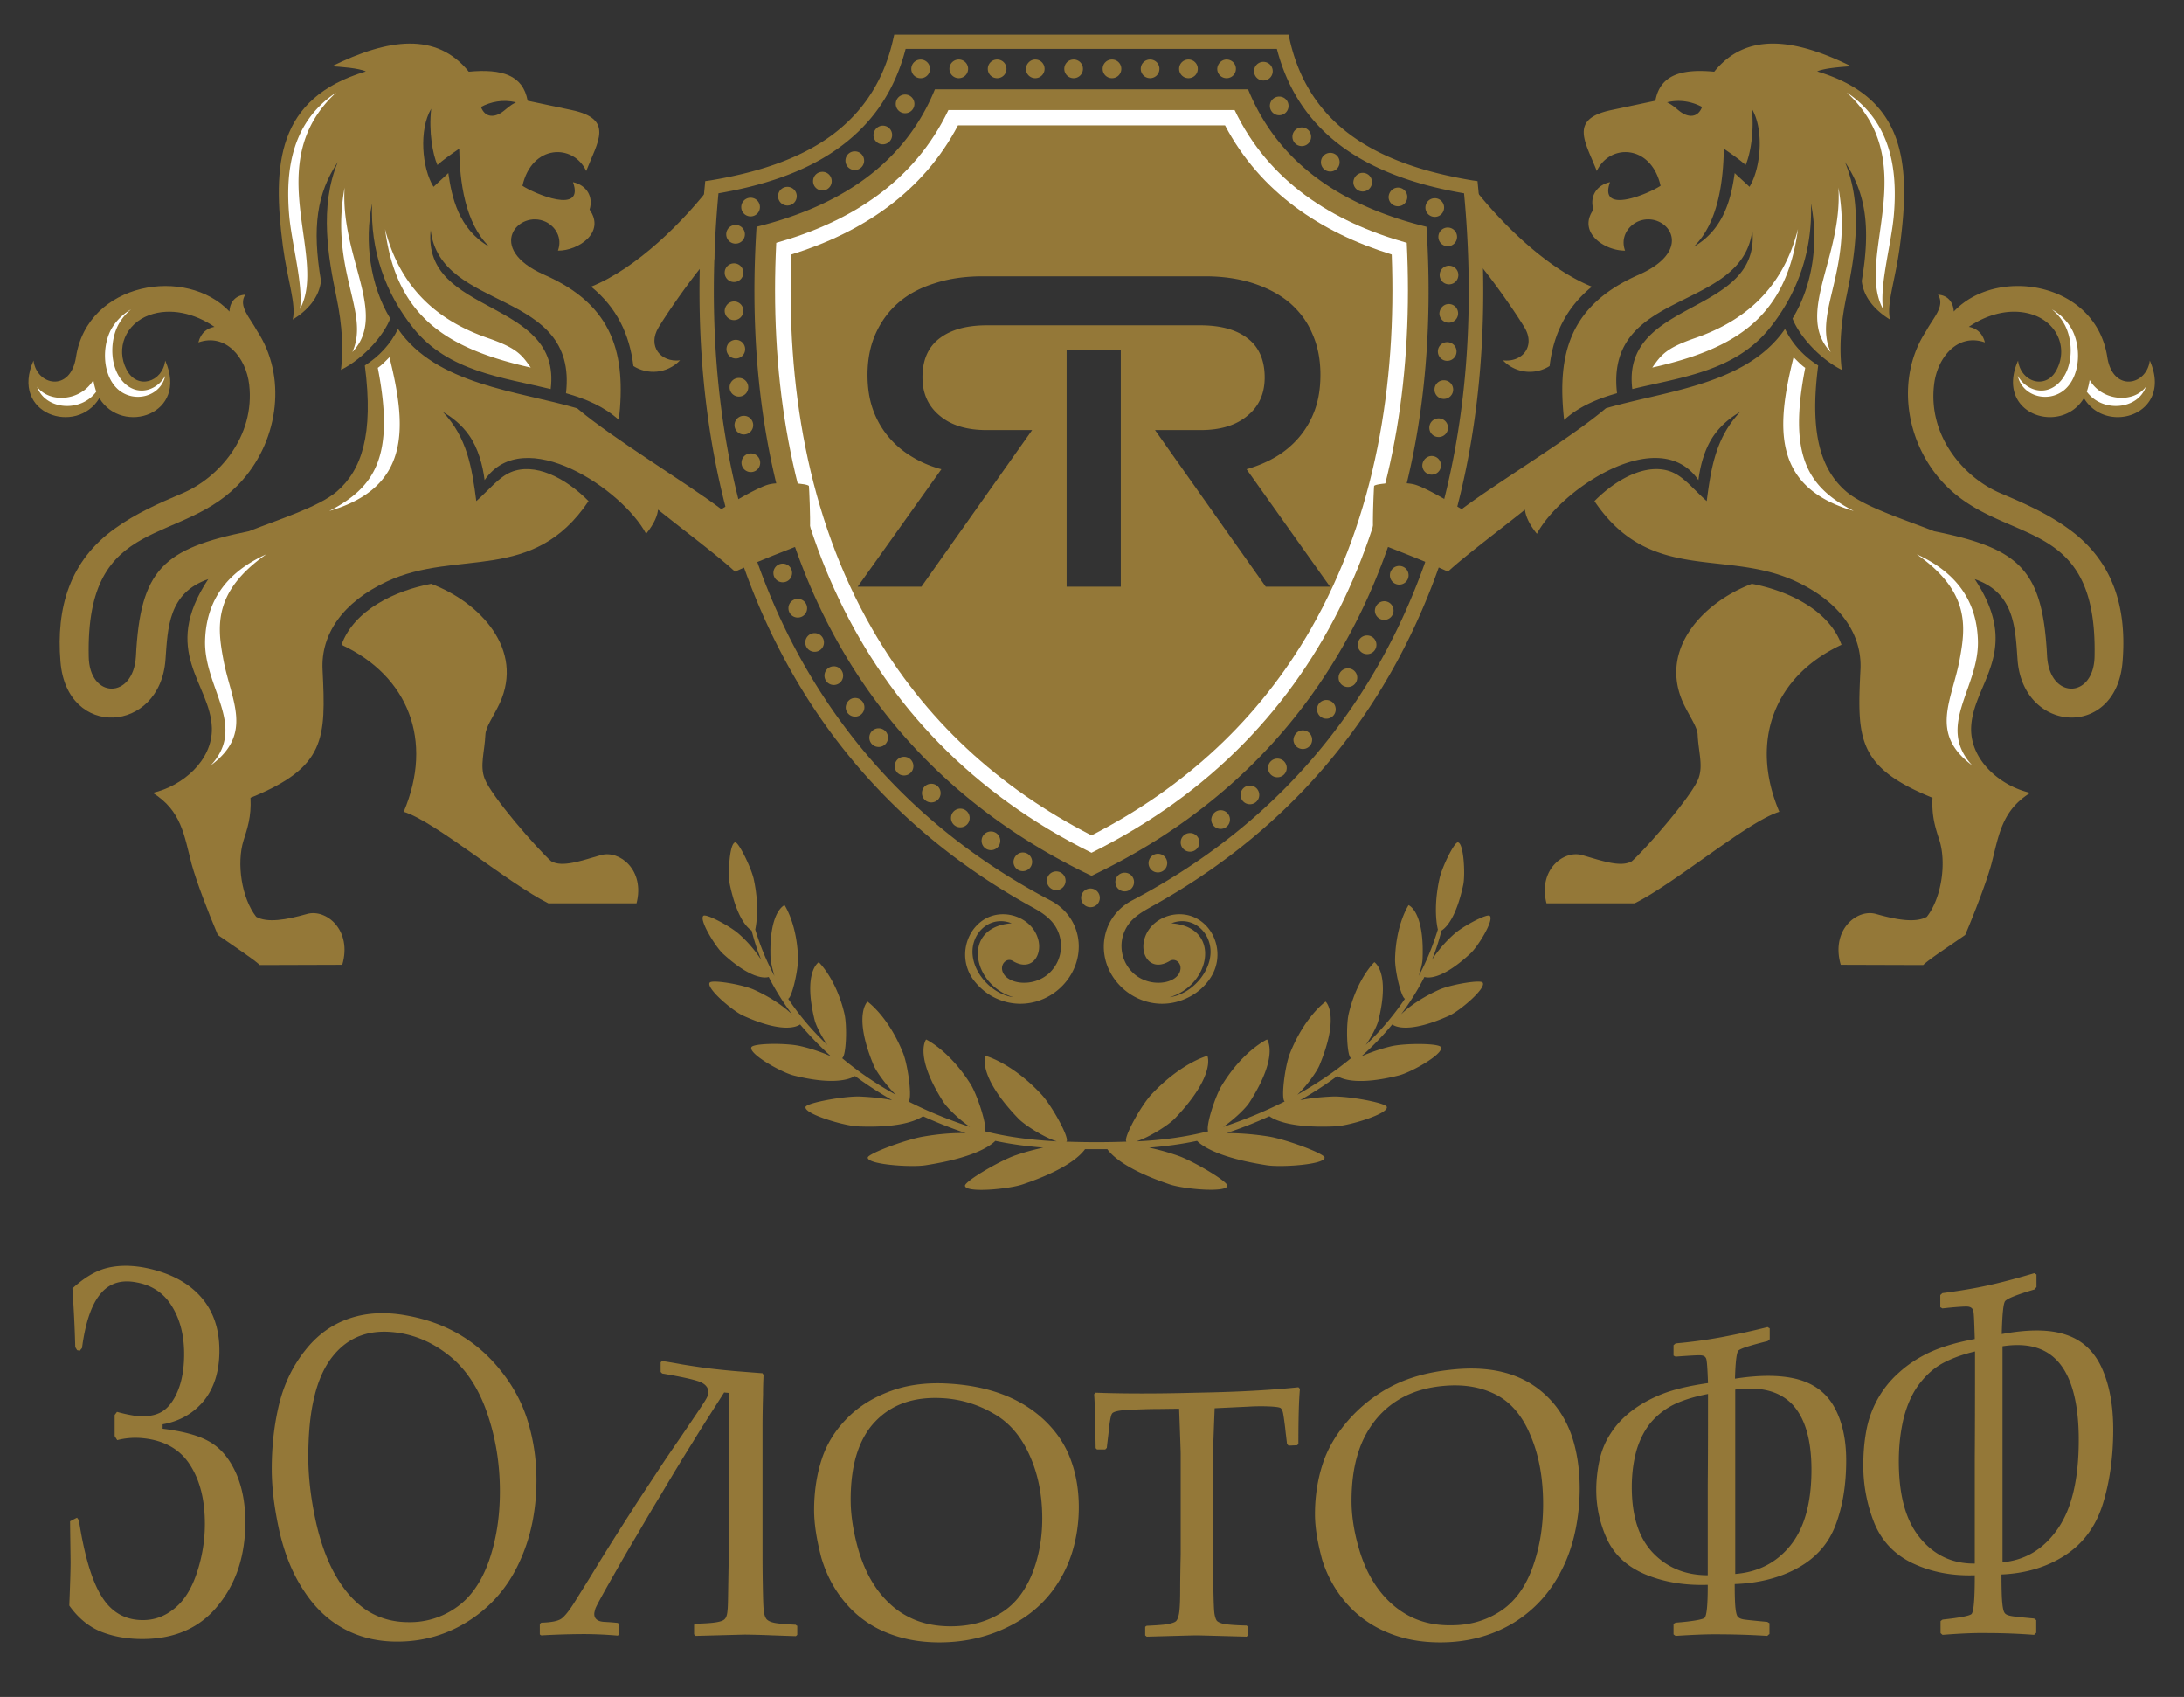 <svg xmlns="http://www.w3.org/2000/svg" width="224" height="174" fill="none"><rect width="100%" height="100%" fill="#333333" stroke="none"/><path fill="#947838" d="M205.387 160.189q3.51-.32 5.663-3.43c1.463-2.101 2.154-5.159 2.154-9.12 0-3.617-.664-6.249-1.967-7.844s-3.244-2.154-5.85-1.755v22.149m-2.819-21.618c-1.249.293-2.34.692-3.297 1.197-.931.505-1.755 1.25-2.473 2.207-.691.931-1.196 2.074-1.542 3.403-.319 1.33-.505 2.792-.505 4.468 0 3.483.718 6.062 2.154 7.817 1.435 1.781 3.323 2.686 5.637 2.659v-10.875c.026-3.617.026-7.233.026-10.876m-3.323 29.063c-.08-.053-.16-.133-.213-.186v-1.223c.053-.053.133-.106.213-.16q2.592-.279 2.951-.558c.239-.213.346-1.516.346-3.988-2.393.079-4.494-.346-6.355-1.224-1.862-.877-3.165-2.26-3.936-4.094a15.8 15.8 0 0 1-1.143-5.957c0-1.143.08-2.286.292-3.456a10.6 10.6 0 0 1 1.144-3.271 10.3 10.3 0 0 1 2.207-2.765c.904-.825 1.941-1.516 3.191-2.101 1.223-.558 2.738-1.01 4.6-1.356-.054-1.702-.08-2.686-.16-2.925q-.12-.358-.558-.399c-.266-.026-1.144.027-2.606.186-.08-.053-.16-.079-.213-.133v-1.223c.053-.079.133-.133.213-.212q2.752-.36 4.706-.798c1.463-.319 3.032-.745 4.733-1.25a.6.6 0 0 0 .213.133v1.303c-.08.08-.159.16-.213.239-1.808.532-2.792.931-3.004 1.197-.186.239-.293 1.383-.346 3.377 2.739-.505 4.946-.505 6.621.08 1.675.558 2.898 1.728 3.669 3.456.771 1.729 1.144 3.829 1.144 6.249 0 2.845-.373 5.451-1.09 7.711s-2.021 4.015-3.883 5.212c-1.861 1.196-4.015 1.834-6.488 1.941 0 1.382.027 2.366.08 2.898q.08.837.24 1.037c.079.133.265.239.531.293.266.079 1.09.159 2.5.292.053.053.133.106.212.16v1.302c-.079.08-.159.133-.212.213a65 65 0 0 0-4.733-.186c-1.383-.027-2.978.053-4.653.186m-21.272-6.248c2.339-.187 4.227-1.144 5.663-2.925 1.436-1.782 2.154-4.388 2.154-7.765 0-3.084-.665-5.318-1.968-6.7-1.303-1.356-3.244-1.862-5.849-1.516v18.906m-2.792-18.454c-1.25.239-2.34.559-3.298.984a7.5 7.5 0 0 0-2.472 1.835c-.692.797-1.197 1.781-1.543 2.898-.319 1.117-.505 2.393-.505 3.829 0 2.978.718 5.212 2.154 6.727s3.324 2.314 5.637 2.314v-9.28c.027-3.111.027-6.222.027-9.307m-3.324 24.809c-.08-.054-.16-.107-.213-.16v-1.064c.053-.053.133-.079.213-.133 1.728-.132 2.712-.319 2.951-.478.24-.186.346-1.303.346-3.404-2.393.08-4.52-.292-6.382-1.063-1.834-.771-3.137-1.941-3.908-3.537a12 12 0 0 1-1.144-5.132c0-.983.107-1.967.319-2.978a8 8 0 0 1 1.144-2.792c.558-.877 1.276-1.648 2.18-2.34q1.356-1.037 3.191-1.754c1.25-.479 2.765-.825 4.627-1.091-.054-1.462-.107-2.286-.187-2.499-.079-.213-.239-.319-.531-.346-.266-.026-1.144.027-2.606.133-.08-.026-.16-.08-.213-.106v-1.064c.053-.053.133-.106.213-.186a51 51 0 0 0 4.706-.638 79 79 0 0 0 4.733-1.037c.053.053.133.08.213.133v1.117c-.08.053-.16.133-.213.186-1.808.452-2.818.771-3.004.984-.187.212-.293 1.17-.346 2.871 2.739-.425 4.919-.372 6.594.107 1.702.505 2.899 1.489 3.67 2.951.771 1.463 1.143 3.244 1.143 5.318 0 2.446-.346 4.653-1.064 6.568q-1.076 2.912-3.908 4.467c-1.835 1.01-4.015 1.569-6.462 1.649q0 1.794.08 2.472.08.719.239.878c.08.106.266.213.532.266s1.09.133 2.5.266c.053.053.133.079.212.133v1.116c-.079.054-.159.107-.212.187a81 81 0 0 0-4.733-.16c-1.436-.027-3.005.053-4.68.16m-33.238-13.854c0 1.489.24 3.085.718 4.76.479 1.702 1.17 3.164 2.101 4.387s2.021 2.127 3.244 2.739c1.223.611 2.632.904 4.201.877 1.835 0 3.51-.478 4.946-1.409 1.462-.931 2.553-2.393 3.297-4.361.745-1.994 1.143-4.201 1.143-6.647 0-2.659-.425-5.026-1.303-7.073q-1.276-3.071-3.669-4.228c-1.595-.771-3.35-1.01-5.291-.824-2.899.266-5.185 1.383-6.861 3.403a10.3 10.3 0 0 0-1.887 3.59q-.639 2.074-.639 4.786m-3.749 1.356c0-1.808.266-3.51.771-5.078.506-1.596 1.383-3.085 2.633-4.521a15.2 15.2 0 0 1 4.467-3.51c1.755-.904 3.749-1.435 5.929-1.675 4.069-.478 7.313.293 9.706 2.447 1.223 1.09 2.127 2.446 2.739 4.068.584 1.622.904 3.51.904 5.663 0 1.516-.16 2.952-.452 4.335-.293 1.382-.718 2.659-1.33 3.882-1.197 2.419-2.898 4.281-5.105 5.61-2.207 1.303-4.68 1.941-7.419 1.941-1.941 0-3.749-.319-5.398-1.01a11.3 11.3 0 0 1-4.174-2.952 12.3 12.3 0 0 1-2.526-4.493c-.479-1.755-.745-3.297-.745-4.707m-1.702-13.002.16.159q-.16 1.636-.16 5.664a.7.7 0 0 1-.159.133c-.293 0-.558.027-.851.027l-.159-.16c-.054-.558-.133-1.09-.187-1.649-.106-.877-.186-1.409-.239-1.622-.053-.186-.133-.345-.239-.425-.133-.08-.532-.133-1.17-.16a21 21 0 0 0-2.207.027c-1.144.053-2.26.106-3.377.16-.106 2.685-.16 4.201-.16 4.626v10.317c0 1.143 0 2.313.027 3.457.027 1.329.053 2.207.106 2.606.054.398.16.664.24.771.106.133.345.239.638.319.345.08 1.143.159 2.419.186.054.027.08.08.133.106v.904c-.053.054-.079.107-.133.133-3.057-.079-4.759-.133-5.131-.133-.373 0-2.074.054-5.106.133-.053-.053-.106-.079-.159-.133v-.877c.053-.027.08-.08.159-.106 1.117-.054 1.862-.107 2.234-.187.346-.079.611-.159.744-.265q.2-.16.319-.718c.08-.373.133-1.197.133-2.447s.027-2.473.054-3.722v-10.317c0-.186-.054-1.729-.16-4.6-.904 0-1.808.026-2.685.026a69 69 0 0 0-2.819.107c-.798.053-1.276.186-1.383.372-.133.213-.239.824-.345 1.888-.054.532-.133 1.09-.187 1.622l-.159.159h-.851l-.133-.133c-.053-2.845-.08-4.679-.159-5.53l.159-.16c2.074.08 5.531.133 10.37 0 4.973-.08 8.429-.345 10.423-.558m-45.92 11.54q0 2.233.718 4.866c.478 1.728 1.17 3.217 2.1 4.467.93 1.223 2.021 2.154 3.244 2.739 1.223.611 2.632.904 4.201.904 1.835 0 3.51-.399 4.946-1.25 1.463-.824 2.526-2.127 3.297-3.882.745-1.755 1.144-3.749 1.144-5.93 0-2.393-.426-4.547-1.303-6.488-.878-1.941-2.074-3.35-3.67-4.254a11.6 11.6 0 0 0-5.291-1.595q-4.347-.24-6.86 2.393c-.825.851-1.463 1.967-1.888 3.297-.426 1.329-.638 2.925-.638 4.733m-3.75 1.037c0-1.861.266-3.59.771-5.159.506-1.568 1.383-3.004 2.633-4.254 1.223-1.25 2.739-2.154 4.494-2.792s3.722-.877 5.903-.744c4.068.239 7.312 1.435 9.732 3.669 1.196 1.117 2.127 2.42 2.712 3.935.585 1.489.904 3.191.904 5.079 0 1.329-.16 2.579-.452 3.776a12.8 12.8 0 0 1-1.33 3.377c-1.196 2.127-2.871 3.749-5.105 4.919-2.207 1.17-4.68 1.781-7.419 1.781-1.94 0-3.722-.319-5.37-.984a10.8 10.8 0 0 1-4.202-3.004c-1.17-1.356-1.994-2.898-2.526-4.68-.479-1.835-.745-3.457-.745-4.919m-28.132 12.763v-1.064a1 1 0 0 1 .16-.133c.984-.026 1.648-.159 1.994-.372s.85-.824 1.49-1.861c.478-.771 1.222-1.941 2.206-3.563.984-1.596 2.234-3.59 3.776-5.983.797-1.25 1.622-2.473 2.42-3.696s1.621-2.42 2.446-3.616c1.462-2.154 2.313-3.404 2.552-3.829q.24-.399.24-.718c0-.425-.24-.745-.692-.984-.478-.239-1.834-.558-4.041-.93l-.16-.16v-.984c.053-.053.08-.08.16-.133.212.027.904.133 2.047.346 1.144.186 2.207.346 3.138.452.93.106 1.967.213 3.058.292.664.054 1.33.107 2.047.16a.6.6 0 0 0 .106.159 41 41 0 0 0-.053 2.048 124 124 0 0 0-.053 3.138v12.55c0 1.037 0 2.287.027 3.749.026 1.463.053 2.393.106 2.766.053.398.16.664.292.824.16.159.426.292.851.372.426.08 1.144.133 2.127.186.054.053.08.08.16.107v.93c-.053.053-.106.107-.16.133-.08 0-.85-.026-2.34-.08a97 97 0 0 0-2.818-.079c-.24 0-1.941.053-5.105.133l-.16-.16v-.984c.053-.026.08-.08.16-.106 1.037-.027 1.755-.08 2.18-.16.452-.079.718-.186.851-.372.133-.16.213-.452.24-.851.053-.399.053-1.383.08-2.925.026-1.542.052-2.765.052-3.669v-15.688c-.16-.027-.345-.027-.478-.053-1.064 1.675-2.154 3.35-3.191 5.052a244 244 0 0 0-3.164 5.211 209 209 0 0 0-2.447 4.122 215 215 0 0 0-2.446 4.201c-1.25 2.18-1.914 3.403-1.968 3.616-.053.213-.106.372-.106.505 0 .532.372.798 1.09.825.452.026.878.053 1.33.106l.133.133v1.01c-.053.054-.08.107-.133.16a41 41 0 0 0-3.537-.16 82 82 0 0 0-4.28.133c-.08 0-.134-.053-.187-.106M31.621 149.42c0 1.941.24 4.068.718 6.328.479 2.261 1.17 4.202 2.1 5.824.932 1.622 2.022 2.792 3.245 3.589 1.223.771 2.632 1.17 4.201 1.17a8.17 8.17 0 0 0 4.92-1.515c1.462-1.011 2.552-2.58 3.323-4.707.745-2.127 1.143-4.493 1.143-7.179 0-2.898-.452-5.557-1.303-8.03-.85-2.473-2.074-4.361-3.669-5.717-1.595-1.33-3.35-2.18-5.291-2.5-2.925-.478-5.212.293-6.887 2.394-.851 1.063-1.49 2.472-1.888 4.174-.425 1.729-.612 3.803-.612 6.169m-3.749 1.223c0-2.446.266-4.68.771-6.727.505-2.021 1.383-3.856 2.633-5.424q1.835-2.353 4.467-3.271c1.728-.612 3.722-.744 5.903-.346 4.095.718 7.312 2.633 9.732 5.691 1.196 1.489 2.127 3.164 2.712 5.025s.93 3.909.93 6.169c0 1.595-.159 3.084-.451 4.494a18 18 0 0 1-1.33 3.988c-1.17 2.526-2.872 4.467-5.079 5.903s-4.68 2.181-7.418 2.181c-1.941 0-3.75-.399-5.398-1.277-1.649-.877-3.031-2.18-4.175-3.935-1.17-1.755-1.994-3.829-2.526-6.169-.505-2.287-.77-4.414-.77-6.302M11.76 147.24v-2.154l.239-.319c.665.186 1.303.319 1.835.399 1.143.133 2.047 0 2.739-.399.69-.399 1.25-1.144 1.675-2.181s.638-2.313.638-3.749c0-1.941-.426-3.563-1.25-4.892-.798-1.33-2.02-2.154-3.59-2.447-1.568-.319-2.818.054-3.722 1.144q-1.395 1.635-1.915 5.584a2 2 0 0 0-.212.266c-.107-.027-.213-.027-.293-.054-.053-.106-.133-.212-.186-.319-.053-2.074-.16-4.068-.292-6.009 1.196-1.09 2.366-1.808 3.563-2.101q1.795-.438 3.988 0c2.446.506 4.308 1.489 5.61 2.952 1.277 1.436 1.915 3.27 1.915 5.531 0 2.1-.532 3.802-1.569 5.105-1.063 1.303-2.473 2.127-4.254 2.446v.452c2.154.266 3.802.718 4.892 1.383 1.117.665 1.968 1.702 2.633 3.164q.957 2.154.957 5.026c0 3.43-.93 6.248-2.765 8.508-1.835 2.314-4.44 3.484-7.791 3.484-1.542 0-2.952-.24-4.228-.745-1.25-.505-2.34-1.383-3.27-2.685.08-2.101.132-3.564.132-4.414 0-.426-.026-1.835-.053-4.228.24-.133.452-.24.718-.372.053.079.133.186.186.265.559 3.59 1.33 6.222 2.34 7.818.984 1.595 2.367 2.393 4.122 2.42 1.276.026 2.393-.399 3.377-1.224.983-.797 1.728-2.02 2.26-3.616.532-1.595.824-3.27.824-5.025 0-2.473-.505-4.467-1.516-6.036-1.01-1.596-2.605-2.5-4.733-2.739a7.5 7.5 0 0 0-2.738.186c-.107-.159-.187-.292-.266-.425"/><path fill="#947838" fill-rule="evenodd" d="M114.954 60.158h-5.557V35.88h5.557zm-26.988 0 8.588-12.046a11.3 11.3 0 0 1-3.058-1.303 9.4 9.4 0 0 1-2.393-2.047 9.1 9.1 0 0 1-1.569-2.765c-.372-1.037-.558-2.234-.558-3.563 0-1.543.266-2.952.824-4.202.559-1.25 1.33-2.313 2.34-3.19 1.01-.878 2.26-1.543 3.723-1.995q2.192-.718 4.946-.718h22.787q2.712 0 4.946.718c1.462.479 2.712 1.144 3.722 1.994 1.011.878 1.809 1.915 2.34 3.191.559 1.25.825 2.66.825 4.202 0 1.329-.186 2.526-.559 3.563a9.1 9.1 0 0 1-1.569 2.765 9.4 9.4 0 0 1-2.393 2.047c-.93.559-1.941.984-3.057 1.303l8.561 12.045h-6.594c-3.776-5.344-7.578-10.715-11.354-16.06h4.68c2.021 0 3.616-.479 4.786-1.462 1.197-.957 1.782-2.287 1.782-3.936 0-1.755-.585-3.11-1.729-3.988-1.143-.904-2.791-1.356-4.892-1.356h-21.857c-2.1 0-3.723.452-4.893 1.356s-1.728 2.233-1.728 3.988c0 1.649.585 2.952 1.782 3.936 1.17.983 2.791 1.462 4.786 1.462h4.68c-3.776 5.345-7.579 10.716-11.354 16.06zm7.923-51c-3.217 7.897-10.104 12.072-18.293 14.093-1.835 28.212 7.79 53.897 34.354 66.554 26.563-12.657 36.189-38.342 34.354-66.554-8.216-2.021-15.077-6.17-18.294-14.093z" clip-rule="evenodd"/><path fill="#fff" fill-rule="evenodd" d="M81.159 26.096c-.506 13.215 1.622 26.802 8.296 38.396 5.344 9.306 13.002 16.3 22.495 21.165 9.493-4.866 17.15-11.859 22.495-21.165 6.647-11.594 8.801-25.181 8.296-38.396-7.286-2.26-13.481-6.382-17.097-13.242H98.256c-3.616 6.86-9.812 10.982-17.097 13.242m-1.543-1.197c-1.302 26.324 7.712 50.335 32.334 62.54 24.622-12.205 33.636-36.216 32.333-62.54-7.658-2.154-14.172-6.302-17.655-13.614H97.272c-3.483 7.312-9.998 11.46-17.656 13.614" clip-rule="evenodd"/><path fill="#947838" fill-rule="evenodd" d="M98.335 6.1c.532 0 .958.426.958.957a.953.953 0 0 1-.958.958.953.953 0 0 1-.957-.958c0-.531.426-.957.957-.957m3.936 0c.532 0 .957.426.957.957a.953.953 0 0 1-.957.958.953.953 0 0 1-.957-.958c0-.531.425-.957.957-.957m3.908 0c.532 0 .958.426.958.957a.954.954 0 0 1-.958.958.954.954 0 0 1-.957-.958c.027-.531.452-.957.957-.957m3.936 0c.532 0 .957.426.957.957a.953.953 0 0 1-.957.958.953.953 0 0 1-.957-.958c0-.531.425-.957.957-.957m3.935 0c.532 0 .957.426.957.957a.953.953 0 0 1-.957.958.953.953 0 0 1-.957-.958c0-.531.425-.957.957-.957m3.909 0c.532 0 .957.426.957.957a.953.953 0 0 1-.957.958.953.953 0 0 1-.957-.958c0-.531.425-.957.957-.957m3.935 0c.532 0 .957.426.957.957a.953.953 0 0 1-.957.958.953.953 0 0 1-.957-.958c0-.531.425-.957.957-.957m3.909 0c.532 0 .957.426.957.957a.953.953 0 0 1-.957.958.953.953 0 0 1-.957-.958c.026-.531.452-.957.957-.957m3.776.24c.531 0 .957.425.957.957a.954.954 0 0 1-.957.957.954.954 0 0 1-.958-.957c0-.532.426-.958.958-.958m1.622 3.562c.531 0 .957.426.957.958a.954.954 0 0 1-.957.957.954.954 0 0 1-.958-.957c0-.532.426-.958.958-.958m2.313 3.165c.532 0 .957.425.957.957a.953.953 0 0 1-.957.957.953.953 0 0 1-.957-.957c0-.532.425-.957.957-.957m2.925 2.605c.532 0 .957.426.957.958a.953.953 0 0 1-.957.957.953.953 0 0 1-.957-.957c0-.532.425-.957.957-.957m3.324 2.048c.531 0 .957.425.957.957a.954.954 0 0 1-.957.957.954.954 0 0 1-.958-.957c.027-.532.452-.957.958-.957m3.616 1.515c.532 0 .957.426.957.958a.953.953 0 0 1-.957.957.953.953 0 0 1-.957-.957c.026-.532.452-.958.957-.958m3.776 1.09c.531 0 .957.426.957.958a.954.954 0 0 1-.957.957.954.954 0 0 1-.958-.957c0-.532.426-.957.958-.957m1.329 3.005c.532 0 .957.426.957.958a.953.953 0 0 1-.957.957.953.953 0 0 1-.957-.957c0-.532.425-.958.957-.958m.133 3.91c.532 0 .957.425.957.956a.953.953 0 0 1-.957.958.953.953 0 0 1-.957-.958c0-.531.425-.957.957-.957m-.027 3.934c.532 0 .958.426.958.958a.954.954 0 0 1-.958.957.954.954 0 0 1-.957-.957c.027-.532.452-.958.957-.958m-.159 3.91c.532 0 .957.425.957.956a.953.953 0 0 1-.957.958.953.953 0 0 1-.957-.958c0-.531.425-.957.957-.957m-.346 3.908c.532 0 .957.425.957.957a.953.953 0 0 1-.957.957.953.953 0 0 1-.957-.957c0-.532.425-.957.957-.957m-.532 3.909c.532 0 .958.425.958.957a.954.954 0 0 1-.958.957.954.954 0 0 1-.957-.957c0-.532.426-.957.957-.957m-.717 3.855c.531 0 .957.426.957.957a.954.954 0 0 1-.957.958.954.954 0 0 1-.958-.958c.027-.531.452-.957.958-.957m-.878 3.803c.532 0 .957.425.957.957a.953.953 0 0 1-.957.957.953.953 0 0 1-.957-.957c0-.532.425-.957.957-.957m-1.117 3.775c.532 0 .958.426.958.957a.954.954 0 0 1-.958.958.953.953 0 0 1-.957-.958c0-.531.425-.957.957-.957m-1.329 3.696c.532 0 .957.426.957.957a.953.953 0 0 1-.957.958.953.953 0 0 1-.957-.958c0-.531.425-.957.957-.957m-1.542 3.617c.531 0 .957.425.957.957a.954.954 0 0 1-.957.957.954.954 0 0 1-.958-.957c.027-.532.452-.957.958-.957m-1.755 3.51c.531 0 .957.425.957.957a.954.954 0 0 1-.957.957.954.954 0 0 1-.958-.957c0-.532.426-.958.958-.958m-1.968 3.376c.532 0 .957.426.957.958a.953.953 0 0 1-.957.957.953.953 0 0 1-.957-.957c0-.532.425-.958.957-.958m-2.207 3.244c.532 0 .957.426.957.957a.953.953 0 0 1-.957.958.953.953 0 0 1-.957-.957c0-.532.425-.958.957-.958m-2.42 3.111c.532 0 .958.426.958.958a.954.954 0 0 1-.958.957.954.954 0 0 1-.957-.957c.027-.532.452-.958.957-.958m-2.605 2.899c.531 0 .957.425.957.957a.954.954 0 0 1-.957.957.954.954 0 0 1-.958-.957c0-.532.426-.957.958-.957m-2.819 2.765c.532 0 .957.425.957.957a.953.953 0 0 1-.957.957.953.953 0 0 1-.957-.957c0-.532.425-.957.957-.957m-3.005 2.526c.532 0 .958.425.958.957a.954.954 0 0 1-.958.958.953.953 0 0 1-.957-.958c.027-.531.452-.957.957-.957m-3.137 2.34c.531 0 .957.425.957.957a.954.954 0 0 1-.957.957.954.954 0 0 1-.958-.957c0-.532.426-.957.958-.957m-3.297 2.127c.531 0 .957.426.957.957a.954.954 0 0 1-.957.958.954.954 0 0 1-.958-.958.97.97 0 0 1 .958-.957m-3.404 1.941c.532 0 .957.426.957.957a.953.953 0 0 1-.957.958.953.953 0 0 1-.957-.957c0-.532.425-.958.957-.958m-3.51 1.622c.532 0 .957.426.957.957a.953.953 0 0 1-.957.958.953.953 0 0 1-.957-.958c0-.531.425-.957.957-.957m-3.51-1.755c.532 0 .958.426.958.958a.954.954 0 0 1-.958.957.953.953 0 0 1-.957-.957c0-.532.425-.958.957-.958m-3.43-1.94c.532 0 .957.425.957.956a.953.953 0 0 1-.957.958.953.953 0 0 1-.957-.958c.027-.531.452-.957.957-.957m-3.27-2.155c.531 0 .957.426.957.958a.954.954 0 0 1-.957.957.954.954 0 0 1-.958-.957c0-.532.426-.958.958-.958m-3.138-2.34c.532 0 .957.426.957.958a.953.953 0 0 1-.957.957.953.953 0 0 1-.957-.957c0-.532.425-.958.957-.958m-2.978-2.552c.532 0 .957.425.957.957a.953.953 0 0 1-.957.957.953.953 0 0 1-.957-.957c0-.532.425-.957.957-.957M92.725 77.6c.532 0 .957.426.957.958a.953.953 0 0 1-.957.957.953.953 0 0 1-.957-.957c0-.532.425-.958.957-.958m-2.606-2.924c.532 0 .957.425.957.957a.953.953 0 0 1-.957.957.953.953 0 0 1-.957-.957c0-.532.425-.957.957-.957m-2.42-3.111c.532 0 .958.425.958.957a.953.953 0 0 1-.957.957.953.953 0 0 1-.958-.957c.027-.532.452-.957.957-.957m-2.18-3.244c.532 0 .957.425.957.957a.953.953 0 0 1-.957.957.953.953 0 0 1-.957-.957c0-.532.425-.957.957-.957m-1.968-3.404c.532 0 .958.425.958.957a.953.953 0 0 1-.958.958.953.953 0 0 1-.957-.958c0-.531.426-.957.957-.957m-1.728-3.51c.532 0 .957.426.957.958a.953.953 0 0 1-.957.957.953.953 0 0 1-.957-.958c0-.531.425-.957.957-.957m-1.542-3.616c.532 0 .957.425.957.957a.953.953 0 0 1-.957.958.953.953 0 0 1-.957-.958c0-.532.425-.957.957-.957m-1.303-3.696c.532 0 .957.425.957.957a.953.953 0 0 1-.957.958.953.953 0 0 1-.957-.958c.026-.532.452-.957.957-.957m-1.09-3.776c.532 0 .957.426.957.957a.953.953 0 0 1-.957.958.953.953 0 0 1-.958-.958c0-.531.426-.957.958-.957m-.878-3.829c.532 0 .957.426.957.957a.953.953 0 0 1-.957.958.953.953 0 0 1-.957-.958c0-.531.425-.957.957-.957m-.718-3.855c.532 0 .958.425.958.957a.953.953 0 0 1-.958.957.953.953 0 0 1-.957-.957c0-.532.426-.957.957-.957m-.505-3.882c.532 0 .957.425.957.957a.953.953 0 0 1-.957.957.953.953 0 0 1-.957-.957c0-.532.425-.957.957-.957m-.319-3.91c.532 0 .957.426.957.958a.953.953 0 0 1-.957.957.953.953 0 0 1-.957-.957c0-.532.425-.957.957-.957m-.186-3.935c.532 0 .957.426.957.958a.953.953 0 0 1-.957.957.953.953 0 0 1-.957-.957c.026-.532.452-.957.957-.957m0-3.908c.532 0 .957.425.957.957a.953.953 0 0 1-.957.957.953.953 0 0 1-.957-.957c0-.532.425-.957.957-.957m.16-3.936c.531 0 .957.426.957.958a.953.953 0 0 1-.957.957.953.953 0 0 1-.958-.957c0-.532.426-.957.958-.957m1.542-2.791c.532 0 .957.425.957.957a.953.953 0 0 1-.957.957.953.953 0 0 1-.957-.957c0-.532.425-.957.957-.957m3.776-1.117c.531 0 .957.425.957.957a.953.953 0 0 1-.957.957.953.953 0 0 1-.958-.957c0-.532.426-.957.957-.957m3.59-1.542c.53 0 .956.425.956.957a.953.953 0 0 1-.957.957.953.953 0 0 1-.957-.957c0-.532.425-.957.957-.957m3.323-2.101c.532 0 .957.425.957.957a.953.953 0 0 1-.957.957.953.953 0 0 1-.957-.957c0-.532.425-.957.957-.957m2.872-2.633c.531 0 .957.426.957.958a.953.953 0 0 1-.957.957.953.953 0 0 1-.958-.957c.027-.532.452-.957.958-.957m2.286-3.19c.532 0 .958.425.958.957a.953.953 0 0 1-.958.957.953.953 0 0 1-.957-.957c0-.532.425-.957.957-.957m1.596-3.59c.531 0 .957.426.957.957a.953.953 0 0 1-.957.958.953.953 0 0 1-.958-.958c0-.531.426-.957.958-.957" clip-rule="evenodd"/><path fill="#947838" fill-rule="evenodd" d="M13.94 67.31c.451-8.934 2.791-11.061 11.592-12.843 3.111-1.223 7.18-2.5 9.014-4.068 2.526-2.18 3.803-5.823 2.872-12.923 1.463-.93 2.633-2.18 3.404-3.749 3.935 5.744 12.284 6.355 18.373 8.137 3.59 3.058 11.115 7.578 14.784 10.343.984-.585 3.67-2.207 4.84-2.526s4.095-.106 4.148.16c.026.266.16 3.164.106 4.414-.026 1.25-1.356 1.755-1.356 1.755s-4.414 1.701-6.328 2.605c-1.543-1.462-5.85-4.706-7.898-6.355-.053.532-.319 1.357-1.223 2.473-2.393-4.52-12.524-11.38-16.565-5.504-.186-1.489-.639-3.244-1.596-4.6-.77-1.09-1.755-1.861-2.685-2.393 2.5 2.632 2.978 5.717 3.43 9.147 1.356-1.197 2.287-2.446 3.563-2.978 2.393-.984 5.504.505 7.95 2.978-5.717 8.509-13.454 4.866-20.687 8.243-4.547 2.127-6.78 5.424-6.594 9.04.346 7.073.346 9.998-7.392 13.136.106 1.967-.346 3.217-.718 4.387-.718 2.314-.213 5.877 1.303 7.818 1.143.638 3.058.319 5.212-.293 1.967-.558 4.653 1.649 3.616 5.212l-8.456.026c-.691-.638-2.446-1.781-4.307-3.084-.984-2.313-2.207-5.504-2.686-7.26-.771-2.95-1.037-5.477-3.988-7.311 3.057-.692 6.142-3.324 6.062-6.648-.133-4.6-5.318-7.79-.372-15.263-4.095 1.41-4.148 4.973-4.387 8.27-.559 7.551-10.131 8.163-10.77.186-.452-5.504.931-10.343 5.611-13.667 2.1-1.516 4.494-2.58 6.887-3.59 3.722-1.569 7.472-5.823 6.86-11.141-.32-2.792-2.42-5.318-5.212-4.334.266-1.037.931-1.463 1.649-1.596-2.02-1.382-4.52-1.994-6.7-1.196-2.394.877-3.457 3.377-2.314 5.584 1.09 2.127 3.696 1.276 3.962-.93 2.446 5.53-4.414 7.71-6.754 3.855-2.313 3.855-9.2 1.675-6.754-3.856.32 2.58 3.803 3.297 4.36-.372 1.197-7.711 11.355-9.333 15.742-4.653.027-1.01.665-1.676 1.622-1.729-.77 1.17.505 2.393 1.197 3.696 3.058 4.627 2.26 11.035-1.463 15.29C18.78 56.196 8.781 52.42 9.1 67.31c.053 4.361 4.573 4.44 4.84 0M37.524 7.323c-.718-.345-2.633-.478-3.484-.531 5.77-2.846 10.743-3.537 14.04.558 3.403-.32 5.557.346 6.036 2.978l4.52.957c4.387.93 2.659 3.244 1.489 6.249-1.33-2.845-5.584-2.739-6.541 1.515 1.196.798 6.408 3.032 5.185-.372 1.436.32 2.1 1.516 1.702 2.819 1.675 2.366-1.197 4.228-3.244 4.201.478-1.33-.266-2.473-1.25-2.951-2.765-1.303-6.302 2.712-.16 5.424 7.153 3.137 8.403 8.19 7.658 14.89-1.489-1.356-3.35-2.154-5.424-2.739 1.25-10.768-12.87-8.269-13.88-16.725-.877 8.855 13.481 6.967 12.311 16.3-4.892-1.197-10.476-1.782-14.066-6.222-2.898-3.59-4.44-8.004-4.254-12.816-.798 3.935-.213 8.349 1.86 11.806-.61 1.622-2.632 4.041-5.051 5.264.24-1.914.186-4.387-.479-7.551-.797-3.856-1.781-9.147.16-13.774-2.154 3.218-2.66 6.7-1.729 12.205-.186 1.702-1.382 3.031-2.898 3.962.372-1.622-.532-3.962-1.01-7.525-1.09-8.376-.638-15.183 8.509-17.922m27.44 30.207c1.41.904 3.43.824 4.786-.585-1.967.239-3.376-1.436-2.206-3.377 1.037-1.702 3.004-4.494 4.387-6.196.611-.77 1.01-.744 1.33-.797v-7.977c-3.112 4.148-8.004 8.934-12.63 10.795 2.605 2.127 3.935 4.84 4.333 8.136M52.92 10.487c-.585.292-.904.611-1.276.904-.878.691-1.888.718-2.314-.426 1.01-.532 2.234-.797 3.59-.478m-8.695.664c-1.276 2.154-.957 6.09.24 8.004.558-.532 1.276-1.17 1.515-1.41.346 2.394 1.01 5.718 4.201 7.552-2.5-2.42-3.03-6.7-3.084-10.05-.824.558-1.755 1.222-2.234 1.674-.478-1.09-.904-3.403-.638-5.77m0 48.713c5 1.888 9.572 6.727 7.02 12.258-.638 1.356-1.436 2.42-1.462 3.218-.08 1.754-.586 3.164-.08 4.493.664 1.782 5.37 7.18 6.833 8.482 1.144.638 2.978-.026 5.106-.638 1.914-.532 4.52 1.542 3.642 4.946h-9.04c-4.175-2.074-11.62-8.402-14.837-9.386 3.084-7.286.478-13.933-6.382-17.124 1.303-3.617 5.61-5.584 9.2-6.249" clip-rule="evenodd"/><path fill="#fff" fill-rule="evenodd" d="M27.314 56.834c-5.478 3.829-5.026 7.445-4.414 10.742.77 4.228 3.164 7.605-1.277 10.902 3.776-4.095-.797-8.004-.585-12.923.16-4.121 2.34-6.94 6.276-8.721M30.77 31.68c.346-2.58-.877-6.754-1.116-9.68-.4-4.785.372-9.545 4.839-12.523-7.87 7.26-.824 16.858-3.723 22.203m4.574-12.444c-.452 7.126 4.493 12.976.797 16.858 1.835-4.069-2.34-8.376-.797-16.858m4.148 4.254c1.728 6.78 6.275 9.705 10.61 11.194 2.898 1.01 3.403 1.675 4.333 3.005-8.641-1.941-13.773-5.212-14.943-14.199m-5.717 28.903c4.68-2.42 6.754-5.61 4.972-14.677.4-.266.825-.718 1.197-1.09 1.755 7.072 2.26 13.321-6.169 15.767M16.944 38.54c-.453 2.1-3.138 2.845-4.813 1.41-1.649-1.437-1.702-4.468-.692-6.25a5.44 5.44 0 0 1 1.995-1.967 5.3 5.3 0 0 0-1.223 1.436c-1.037 1.781-.984 4.813.69 6.248 1.463 1.25 3.298.479 4.043-.877M9.87 40.162c-1.596 2.18-5.239 1.861-6.063-.505 1.25 1.701 4.467 1.515 5.77-.692.053.4.16.798.293 1.197" clip-rule="evenodd"/><path fill="#947838" fill-rule="evenodd" d="M92.885 5.01c-1.223 4.733-3.803 8.057-7.206 10.397-3.35 2.313-7.525 3.643-11.992 4.414-1.596 17.203.824 32.945 7.472 45.92 5.69 11.088 14.465 20.209 26.483 26.537 3.138 1.57 3.909 5.371 1.861 8.163-1.622 2.207-4.706 3.244-7.525 1.835-.904-.452-1.622-1.117-2.18-1.861-1.569-2.234-.718-5.185 1.383-6.275 1.967-1.01 4.68-.027 5.291 2.153.479 1.676-.691 3.404-2.606 2.234-.531-.32-1.17.186-1.09.877.213 1.489 3.138 1.968 4.84.373a3.8 3.8 0 0 0 .079-5.478c-.664-.665-1.382-1.037-2.153-1.462-11.567-6.435-20.103-15.476-25.686-26.404-6.86-13.375-9.307-29.595-7.578-47.304l.053-.558.558-.08c4.467-.744 8.642-2.02 11.939-4.28 3.244-2.234 5.69-5.452 6.754-10.078l.133-.585h40.443l.133.585c1.064 4.626 3.483 7.844 6.754 10.077 3.297 2.26 7.472 3.537 11.939 4.281l.558.08.053.558c1.729 17.71-.718 33.903-7.578 47.304-5.557 10.875-14.039 19.863-25.5 26.297-.85.479-1.648.878-2.366 1.57a3.8 3.8 0 0 0 .08 5.477c1.701 1.595 4.626 1.116 4.839-.373.106-.69-.532-1.196-1.09-.877-1.915 1.17-3.085-.558-2.606-2.234.612-2.18 3.324-3.164 5.291-2.153 2.101 1.063 2.979 4.041 1.383 6.275a5.75 5.75 0 0 1-2.18 1.861c-2.819 1.409-5.903.372-7.525-1.835-2.048-2.765-1.25-6.594 1.861-8.163 12.019-6.328 20.793-15.422 26.484-26.537 6.647-12.975 9.093-28.717 7.471-45.92-4.467-.771-8.615-2.1-11.992-4.414-3.403-2.34-5.982-5.664-7.205-10.397zm11.061 97.24c-4.228-1.224-5.398-7.206-.186-7.579-1.994-.797-3.882.665-4.015 2.713-.133 2.233 1.941 4.573 4.201 4.866m16.007 0c4.228-1.224 5.398-7.206.186-7.579 1.995-.797 3.883.665 4.016 2.713.132 2.233-1.942 4.573-4.202 4.866" clip-rule="evenodd"/><path fill="#947838" fill-rule="evenodd" d="M209.96 67.31c-.452-8.934-2.792-11.061-11.593-12.843-3.111-1.223-7.179-2.5-9.014-4.068-2.526-2.18-3.802-5.823-2.872-12.923-1.462-.93-2.632-2.18-3.403-3.749-3.935 5.744-12.285 6.355-18.374 8.137-3.589 3.058-11.114 7.578-14.784 10.343-1.01-.585-3.669-2.207-4.839-2.526s-4.095-.106-4.148.16c-.027.266-.16 3.164-.107 4.414.027 1.25 1.356 1.755 1.356 1.755s4.414 1.701 6.329 2.605c1.542-1.462 5.85-4.706 7.897-6.355.053.532.319 1.357 1.223 2.473 2.393-4.52 12.524-11.38 16.566-5.504.186-1.489.638-3.244 1.595-4.6.771-1.09 1.755-1.861 2.686-2.393-2.5 2.632-2.978 5.717-3.43 9.147-1.356-1.197-2.287-2.446-3.563-2.978-2.393-.984-5.504.505-7.951 2.978 5.717 8.509 13.455 4.866 20.687 8.243 4.547 2.127 6.781 5.424 6.595 9.04-.346 7.073-.346 9.998 7.392 13.136-.107 1.967.345 3.217.717 4.387.718 2.314.213 5.877-1.302 7.818-1.144.638-3.058.319-5.212-.293-1.968-.558-4.653 1.649-3.616 5.212l8.455.026c.665-.638 2.447-1.781 4.308-3.084.984-2.313 2.207-5.504 2.685-7.26.772-2.95 1.037-5.477 3.989-7.311-3.058-.692-6.142-3.324-6.063-6.648.133-4.6 5.318-7.79.373-15.263 4.095 1.41 4.148 4.973 4.387 8.27.558 7.551 10.131 8.163 10.769.186.452-5.504-.931-10.343-5.611-13.667-2.1-1.516-4.493-2.58-6.886-3.59-3.723-1.569-7.472-5.823-6.834-11.141.319-2.792 2.42-5.318 5.212-4.334-.266-1.037-.931-1.463-1.649-1.596 2.021-1.382 4.52-1.994 6.701-1.196 2.393.877 3.456 3.377 2.313 5.584-1.09 2.127-3.696 1.276-3.962-.93-2.446 5.53 4.414 7.71 6.754 3.855 2.313 3.855 9.2 1.675 6.754-3.856-.319 2.58-3.802 3.297-4.361-.372-1.196-7.711-11.354-9.333-15.741-4.653-.053-1.01-.665-1.676-1.622-1.729.771 1.17-.505 2.393-1.197 3.696-3.057 4.627-2.26 11.035 1.463 15.29 6.116 6.993 16.113 3.217 15.794 18.107-.08 4.361-4.6 4.44-4.866 0M186.375 7.323c.718-.345 2.632-.478 3.483-.531-5.77-2.846-10.742-3.537-14.039.558-3.404-.32-5.558.346-6.036 2.978l-4.52.957c-4.388.93-2.659 3.244-1.489 6.249 1.329-2.845 5.583-2.739 6.541 1.515-1.197.798-6.409 3.032-5.185-.372-1.436.32-2.101 1.516-1.702 2.819-1.675 2.366 1.196 4.228 3.244 4.201-.479-1.33.266-2.473 1.25-2.951 2.765-1.303 6.301 2.712.159 5.424-7.153 3.137-8.402 8.19-7.658 14.89 1.489-1.356 3.351-2.154 5.425-2.739-1.25-10.768 12.869-8.269 13.88-16.725.877 8.855-13.482 6.967-12.312 16.3 4.893-1.197 10.477-1.782 14.066-6.222 2.899-3.59 4.441-8.004 4.255-12.816.798 3.935.213 8.349-1.888 11.806.612 1.622 2.632 4.041 5.052 5.264-.239-1.914-.186-4.387.479-7.551.797-3.856 1.781-9.147-.16-13.774 2.154 3.218 2.659 6.7 1.728 12.205.187 1.702 1.383 3.031 2.899 3.962-.372-1.622.532-3.962 1.01-7.525 1.117-8.376.665-15.183-8.482-17.922M158.934 37.53a3.794 3.794 0 0 1-4.786-.585c1.968.239 3.377-1.436 2.207-3.377-1.037-1.702-3.005-4.494-4.387-6.196-.612-.77-1.011-.744-1.33-.797v-7.977c3.111 4.148 8.004 8.934 12.63 10.795-2.605 2.127-3.935 4.84-4.334 8.136m12.045-27.042c.585.292.904.611 1.277.904.877.691 1.888.718 2.313-.426-1.01-.532-2.233-.797-3.59-.478m8.695.664c1.277 2.154.931 6.09-.239 8.004-.558-.532-1.276-1.17-1.516-1.41-.345 2.394-1.01 5.718-4.201 7.552 2.5-2.42 3.031-6.7 3.085-10.05.824.558 1.755 1.222 2.233 1.674.479-1.09.904-3.403.638-5.77m0 48.713c-4.999 1.888-9.572 6.727-7.019 12.258.638 1.356 1.435 2.42 1.462 3.218.08 1.754.585 3.164.08 4.493-.665 1.782-5.371 7.18-6.834 8.482-1.143.638-2.978-.026-5.105-.638-1.915-.532-4.52 1.542-3.643 4.946h9.041c4.174-2.074 11.619-8.402 14.837-9.386-3.085-7.286-.479-13.933 6.381-17.124-1.302-3.617-5.61-5.584-9.2-6.249" clip-rule="evenodd"/><path fill="#fff" fill-rule="evenodd" d="M196.586 56.834c5.477 3.829 5.025 7.445 4.414 10.742-.772 4.228-3.165 7.605 1.276 10.902-3.776-4.095.798-8.004.585-12.923-.16-4.121-2.367-6.94-6.275-8.721m-3.457-25.154c-.346-2.58.877-6.754 1.117-9.68.399-4.785-.373-9.545-4.84-12.523 7.871 7.26.825 16.858 3.723 22.203m-4.574-12.444c.452 7.126-4.493 12.976-.797 16.858-1.835-4.069 2.34-8.376.797-16.858m-4.148 4.254c-1.728 6.78-6.275 9.705-10.609 11.194-2.898 1.01-3.403 1.675-4.334 3.005 8.642-1.941 13.747-5.212 14.943-14.199m5.717 28.903c-4.68-2.42-6.754-5.61-4.972-14.677-.399-.266-.824-.718-1.197-1.09-1.755 7.072-2.26 13.321 6.169 15.767m16.832-13.853c.452 2.1 3.137 2.845 4.813 1.41 1.648-1.437 1.701-4.468.691-6.25a5.45 5.45 0 0 0-1.994-1.967c.478.399.904.877 1.223 1.436 1.037 1.781.984 4.813-.692 6.248-1.462 1.25-3.297.479-4.041-.877m7.073 1.622c1.595 2.18 5.238 1.861 6.062-.505-1.25 1.701-4.467 1.515-5.77-.692a6.5 6.5 0 0 1-.292 1.197" clip-rule="evenodd"/><path fill="#947838" fill-rule="evenodd" d="M147.607 101.478c-1.888.851-3.164 1.808-3.909 2.526a25.7 25.7 0 0 0 2.393-3.829c.346.107 1.782.319 4.733-2.42.771-.717 2.447-3.43 1.968-3.855-.293-.24-2.792 1.09-3.669 1.888a13 13 0 0 0-2.261 2.633c.399-.958.718-1.968.984-3.005.505-.32 1.516-1.356 2.234-4.707.212-1.037.053-4.307-.559-4.334-.372-.026-1.648 2.58-1.888 3.75-.585 2.685-.319 4.52-.159 5.184-.532 1.702-1.17 3.298-1.968 4.76.24-.718.399-1.41.399-1.808.186-4.84-1.436-5.451-1.436-5.451s-1.276 1.888-1.382 5.424c-.054 1.224.611 4.015 1.01 4.175a28.6 28.6 0 0 1-4.015 4.733c.611-.878 1.17-1.968 1.303-2.553 1.223-4.945-.426-5.93-.426-5.93s-1.781 1.676-2.632 5.292c-.293 1.25-.186 4.334.239 4.547-1.728 1.436-3.589 2.659-5.504 3.749.931-.877 1.994-2.34 2.287-3.058 2.127-5.158.611-6.488.611-6.488s-2.127 1.489-3.642 5.265c-.532 1.303-.958 4.707-.559 4.973a47 47 0 0 1-6.142 2.552c-.053.027-.106.027-.16.053 1.064-.718 2.34-1.914 2.739-2.579 3.031-4.759 1.755-6.381 1.755-6.381s-2.393 1.09-4.573 4.6c-.745 1.17-1.729 4.281-1.463 4.812-2.419.612-4.892.931-7.365 1.037 1.276-.398 3.324-1.675 3.988-2.393 4.202-4.414 3.297-6.381 3.297-6.381s-2.659.691-5.716 3.935c-1.064 1.117-2.899 4.441-2.606 4.839 0 .027.026.027.053.027-.904.027-1.808.053-2.739.053h-.744c-.904 0-1.808-.026-2.739-.053.027 0 .027-.027.053-.027.293-.398-1.542-3.722-2.606-4.839-3.031-3.244-5.717-3.935-5.717-3.935s-.904 1.967 3.324 6.381c.665.718 2.712 1.995 3.989 2.393-2.5-.133-4.946-.425-7.366-1.037.24-.531-.744-3.642-1.462-4.812-2.18-3.484-4.574-4.6-4.574-4.6s-1.276 1.622 1.755 6.381c.426.665 1.675 1.861 2.74 2.579-.054-.026-.107-.026-.16-.053-2.048-.691-4.122-1.515-6.143-2.552.4-.24-.026-3.643-.558-4.973-1.516-3.776-3.643-5.265-3.643-5.265s-1.516 1.33.612 6.488c.292.718 1.382 2.181 2.286 3.058a34.6 34.6 0 0 1-5.504-3.749c.426-.213.532-3.297.24-4.547-.851-3.616-2.633-5.291-2.633-5.291s-1.648.957-.425 5.929c.133.559.691 1.649 1.303 2.553a27.6 27.6 0 0 1-4.016-4.733c.4-.16 1.037-2.978 1.01-4.175-.106-3.536-1.382-5.424-1.382-5.424s-1.622.611-1.436 5.45c.027.4.186 1.091.4 1.809a25.2 25.2 0 0 1-1.968-4.76c.133-.664.425-2.499-.16-5.185-.266-1.17-1.542-3.775-1.888-3.749-.611.053-.771 3.297-.558 4.334.718 3.35 1.728 4.388 2.233 4.707.266 1.037.585 2.047.984 3.005a13 13 0 0 0-2.26-2.633c-.877-.798-3.377-2.127-3.67-1.888-.478.399 1.224 3.138 1.968 3.856 2.952 2.712 4.388 2.526 4.733 2.419a25.7 25.7 0 0 0 2.393 3.829c-.77-.718-2.02-1.675-3.908-2.526-1.197-.531-4.308-1.063-4.547-.718-.373.585 2.366 2.899 3.43 3.377 4.041 1.835 5.504 1.144 5.85.904a33.6 33.6 0 0 0 3.164 3.271 17.3 17.3 0 0 0-3.085-1.037c-1.409-.346-4.892-.319-5.078.106-.293.692 3.137 2.606 4.36 2.899 3.962.983 5.637.425 6.276.053 1.223.904 2.5 1.728 3.802 2.473-.93-.187-2.047-.319-3.324-.373-1.595-.053-5.424.639-5.557 1.064-.186.718 3.882 1.914 5.291 1.994 4.228.186 6.036-.558 6.754-1.037a45 45 0 0 0 4.388 1.729h.026c-1.17-.027-2.606.053-4.307.345-1.729.266-5.69 1.729-5.77 2.154-.107.718 4.413 1.037 5.93.798 4.785-.745 6.54-1.888 7.152-2.5 1.622.346 3.27.559 4.919.692-.851.186-1.808.425-2.872.797-1.622.559-5.185 2.659-5.158 3.111.053.771 4.494.346 5.903-.133 4.334-1.462 5.876-2.871 6.408-3.616h2.287c.532.745 2.074 2.154 6.408 3.616 1.409.479 5.85.878 5.903.133.026-.452-3.563-2.579-5.159-3.111a24 24 0 0 0-2.871-.797c1.648-.133 3.297-.346 4.919-.692.611.612 2.366 1.755 7.153 2.5 1.515.239 6.035-.08 5.929-.798-.053-.425-4.042-1.888-5.77-2.154a28 28 0 0 0-4.307-.345h.026a45 45 0 0 0 4.387-1.729c.718.505 2.526 1.223 6.754 1.037 1.41-.053 5.478-1.276 5.292-1.994-.107-.425-3.936-1.117-5.558-1.064-1.303.054-2.393.186-3.323.373a39 39 0 0 0 3.802-2.473c.638.399 2.313.93 6.275-.053 1.25-.293 4.653-2.207 4.361-2.899-.16-.425-3.669-.425-5.079-.106a18 18 0 0 0-3.084 1.037 28.3 28.3 0 0 0 3.164-3.271c.319.24 1.782.931 5.85-.904 1.063-.478 3.802-2.792 3.43-3.377-.16-.345-3.271.187-4.467.718" clip-rule="evenodd"/></svg>